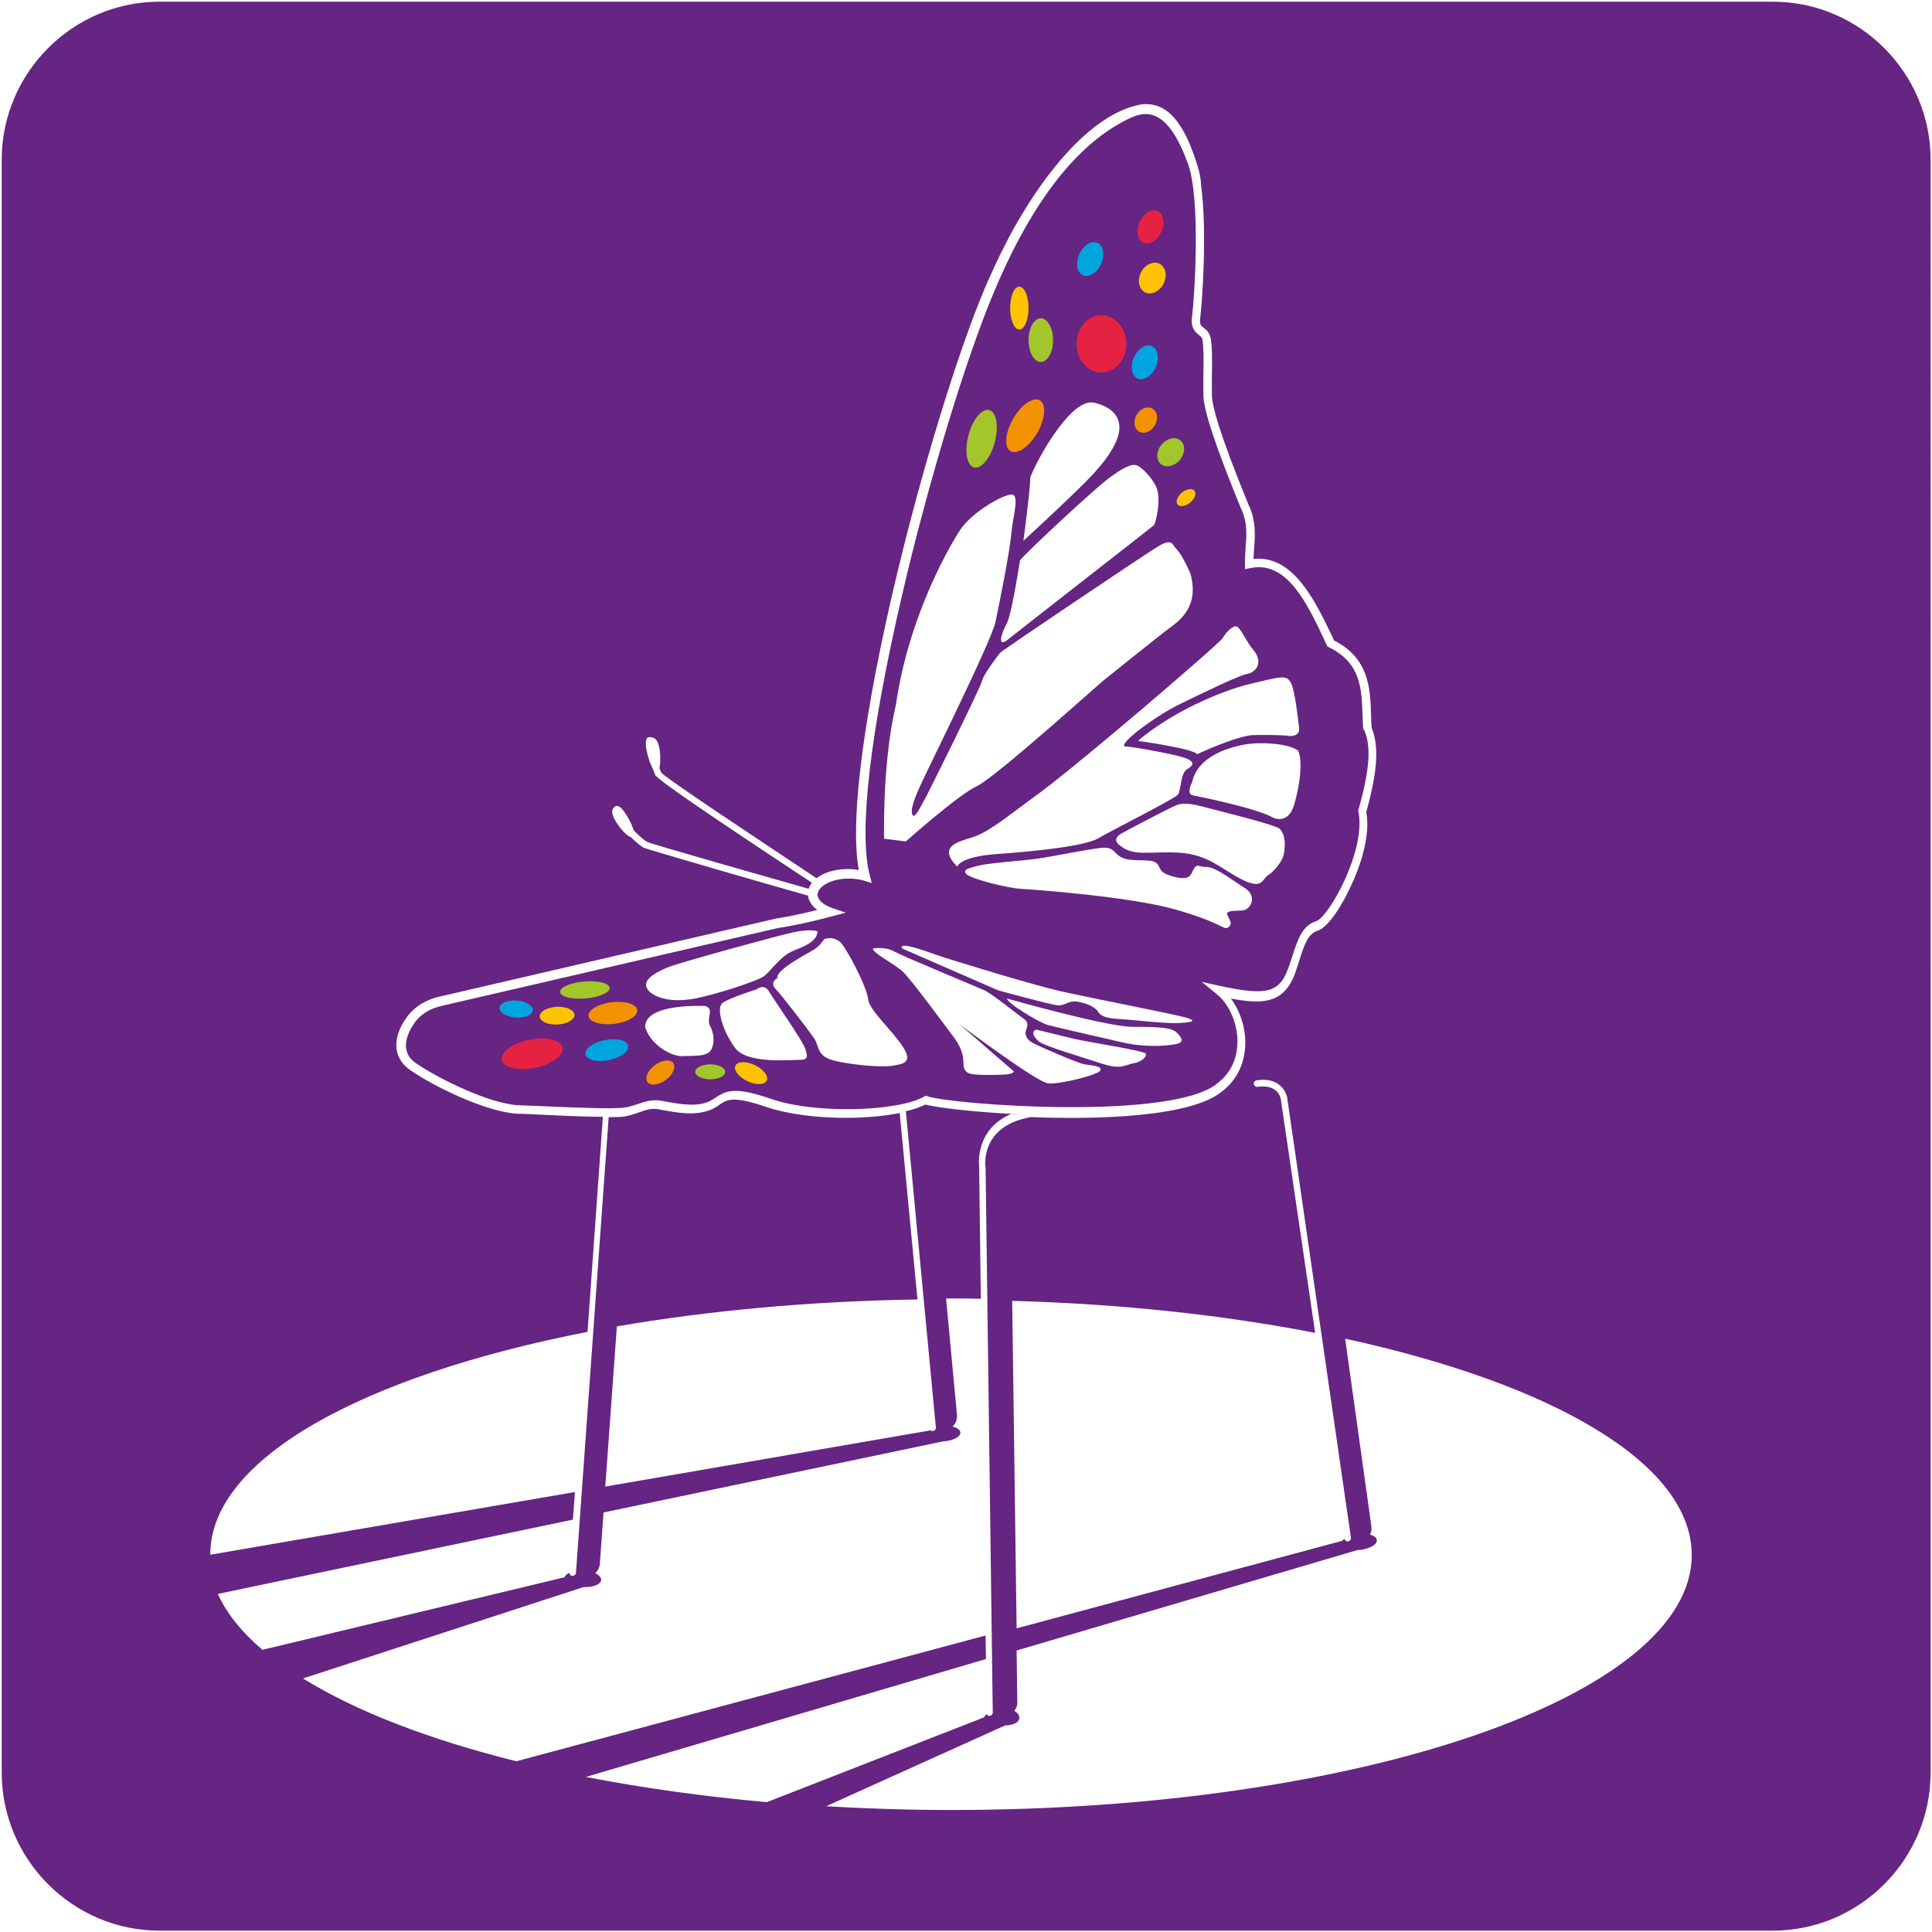 <?xml version="1.0" encoding="UTF-8"?>
<svg xmlns="http://www.w3.org/2000/svg" xmlns:xlink="http://www.w3.org/1999/xlink" version="1.1" id="Ebene_1" x="0px" y="0px" viewBox="0 0 566.9 566.9" style="enable-background:new 0 0 566.9 566.9;" xml:space="preserve">
<style type="text/css">
	.st0{fill:#662483;}
	.st1{fill:#A2C62C;}
	.st2{fill:#F39200;}
	.st3{fill:#FDC300;}
	.st4{fill:#E62243;}
	.st5{fill:#00A5DF;}
</style>
<g>
	<g>
		<path class="st0" d="M338.8,31.2L338.8,31.2C338.7,31.1,338.8,31.2,338.8,31.2z"></path>
		<g>
			<path class="st0" d="M249,257.8c-5.4,0-9.1,2.5-9.1,4.7c0,1.5,1.6,3,4.2,3.9l4.1,1.4l-4.2,1.1c-9.3,2.5-15,3.3-15.7,3.4     l-98.9,22.9c-5.6,1.3-7.9,5-7.9,5.2l-0.1,0.1c0,0-2.8,3.7-2.2,7.3c0.3,1.7,1.2,3.1,2.9,4.2c7,4.8,21.8,11.9,30,12.3     c1.4,0.1,3.2,0.1,5.1,0.2c9.1,0.4,22.8,1,26,0.5c1.4-0.2,2.6-0.6,3.8-1c2.1-0.7,4.3-1.5,7.1-1c0.5,0.1,1.1,0.2,1.6,0.3     c3.6,0.6,8.1,1.5,11.9,0.1c1-0.4,1.7-0.9,2.5-1.4c1.6-1.1,3.1-1.9,5.7-1.9c2.3,0,5.4,0.6,10.3,2.3c13.6,4.7,37.7,3.6,45-0.6     l0.5-0.3l0.6,0.2c7.8,2.5,71.7,7.2,85-3.8c4.8-3.7,5.8-8.5,5.9-12c0.1-5.5-2.4-11.3-6.2-14.3l-4.3-3.5l5.4,1.2     c12.8,2.7,17.2,2.4,19.9-4.9c0.5-1.3,0.9-2.6,1.3-3.8c1.6-5,2.9-9,7-10.3c3.7-1.2,14.7-20.8,12.4-32.1l-0.1-0.3l0.1-0.3     c3.3-11.7,3.8-18.5,1.7-23.4L400,214v-0.2c-0.1-1.3-0.2-2.8-0.2-4.1c-0.3-7.8-0.5-15.2-9.9-19.8l-0.4-0.2l-0.2-0.4     c-0.3-0.7-0.7-1.4-1-2.2c-4.8-10.1-10.8-22.7-21.4-20.4l-1.6,0.3v-1.6c0-1.7,0.1-3.3,0.2-4.8c0.3-3.8,0.5-7-1.1-10.9l-0.1-0.1     c-7.5-18.3-11.2-29.3-11.2-33.8c0-1.6,0-3.3,0-5c0.1-4.6,0.1-9.4-0.3-11.2c-0.1-0.6-0.4-0.8-1-1.3c-1.3-1-2.5-2.3-2-5.6     c0.6-4.3,2.7-34.3-1.3-44.9c-2.9-7.8-6-12.3-9.6-13.8c-2-0.8-4.1-0.7-6.5,0.3c-15.5,6.8-29.3,24.1-40.7,51.3     c-8.2,19.3-19.3,55.8-27,89c-9.4,40.4-12.8,69.6-9.5,82.2l0.6,2.3l-2.3-0.7C252.2,258,250.6,257.8,249,257.8z M208.7,308     c-1.2,2.2-5.2,1.7-8.4,1.9c-3.2,0.2-9.6-3.4-11-8.6c0-7.1,17.7-6.1,17.7-6.1c2.7,1,0.2,3.4,1.3,5.7     C209.5,303.2,209.8,305.8,208.7,308z M204.4,292.9c-6.4,1.3-11.3,0.3-13.8-1.9c-3.4-3.4,2.5-5.9,5.2-7.1     c2.7-1.2,31.4-9.1,36.8-10.3c5.6-1.2,7.3-0.3,7.3-0.3c-0.2,2.5-2.5,3.9-6.9,5.6c-4.4,1.7-7.1,6.7-9.4,7.9     C221.2,288.1,210.8,291.6,204.4,292.9z M234.4,311c-2.9,0-15.2,1.2-18.7-3.5c-3.5-4.7-5.7-11.6-3.7-13.2c2-1.5,10-4,10-4     s2.2-1.9,3.7,0.7c1.5,2.5,9.4,13.8,10.5,16.5C237.1,310.2,237.2,311,234.4,311z M332.6,312c-2.7,0.5-3.5,2-9.6,0     c-6.1-2-16.9-5.2-18.2-6.4c-1.3-1.2-2.4-2.7-0.8-3.5c0,0,6.9,1.7,11.1,2.7c4.2,1,20.8,3.5,21.1,4.4     C336.5,310,335.3,311.5,332.6,312z M344.9,306.4c-2.9,0.5-8.8,1-15.4-0.5c-6.6-1.5-19.2-4.4-21.9-5.1c-2.7-0.7-12.3-6.6-12.1-7.8     c0,0,29.2,8.3,36.8,8.3c7.8,0,11.5,0.2,13,1.7S347.7,305.9,344.9,306.4z M345.8,300.2c-3.7,0.2-13.8-1-17.4-1.2     c-3.5-0.2-5.2-0.7-6.1-2c-0.8-1.3-2.7-2.4-5.7-3c-3-0.7-4,1.2-6.2,1s-17.5-4.4-17.5-4.4l-28.2-12.3c-1.2-2.2,6.7,0.7,10.1,1.9     c3.4,1.2,27.5,8.6,36.2,10.6c8.8,2,34.3,6.9,37.4,7.9C351.4,299.7,349.4,300,345.8,300.2z M364.9,267.1c-1.9,0.3-5.6-0.2-4.7,1.5     c0.8,1.7,1.5,2.5,0.2,3.5c-1.3,1-1.7-1.3-15.4-5.2c-13.7-3.9-42.1-5.9-45.6-6.1s-13.8-2.7-15.7-4.2c-1.9-1.5,2-2.2,2-2.2     c3.5-1.3,14.5-1.7,20.4-2.7c5.9-1,12.7-2.4,16.9-2.9c4.2-0.5,3.7,1.9,6.6,3c2.9,1.2,8.3,0,9.8,1.5c1.5,1.5,0.2,2.7,5.2,4     c5.1,1.3,4.9-1.2,5.6-2.2c1.2-1.9,1.2-0.7,3.9-0.7s7.9,4.2,11.5,6.4C369,263.3,366.8,266.8,364.9,267.1z M376.7,250.6     c-0.3,2-2.9,5.2-4.6,6.2c-1.7,1-1.5,4.4-7.6,1.3c-6.1-3-9.8-7.4-18.6-7.9c-8.8-0.5-13.2,1.3-17.4-2.2c0,0-2.5-1.7,0.5-3.4     c3-1.7,13.5-7.1,15.2-7.9c1.7-0.8,3.2-1.5,8.8,0s20.4,5.1,22.4,6.4C377.4,245,377.1,248.6,376.7,250.6z M379.4,237.1     c-1,2.5-2.9,3.9-5.7,2.9c-4.4-2.7-21.4-6.2-23.6-6.6c-2.2-0.3-0.3-3.9-0.3-3.9c1.9-8.9,14.2-11,17.4-11.3s10.3-0.2,13.7,2     C382.8,224.5,380.4,234.6,379.4,237.1z M378.7,200.2c1.3,2.2,2.2,11.1,2.5,13.5c0.3,2.4-2.7,2.4-3.4,2.2     c-0.7-0.2-6.9-0.3-10.3-0.2c-3.4,0.2-11.1,3.2-16.2,5.6c-1.3-1.7-17.4-3.9-17.4-3.9c9.4-8.1,23.8-14.5,32.8-16.7     C376,198.5,377.4,198,378.7,200.2z M358.8,187.2c0.8-1.5,2.9-3.7,4-3.4c1.2,0.3,3,4.7,5.1,7.1c2,2.4,1.9,5.4-1.3,6.7     c-2.7,0.3-13.5,5.7-20.2,8.9c-6.7,3.2-18.1,11.5-16.4,12.5c1.7,0,14.3,2.2,17.7,3.4c3.4,1.2,2.2,2.4,0.5,3.4     c-1.7,1-1.7,6.1-2.5,7.3c-0.8,1.2-19.4,10.5-23.3,12.8c-3.9,2.4-18.7,3.9-29.9,4.7c-11.1,0.8-11.6,3.7-11.6,3.7     c-6.1-6.1,0.7-7.4,4.4-8.6c4.7-1.5,9.6-5.6,16.7-10.8C313.7,226.8,358,188.7,358.8,187.2z M302.3,140.1     c1.9-5.1,12.1-23.8,18.9-21.9c5.1,1.2,9.1,4.6,6.4,11.1c-2.7,6.6-10.5,13.5-14.5,17.4c-4,3.9-12.8,12-12.8,12     S302.4,142.8,302.3,140.1z M325.4,140.3c4-3,6.7-4.4,8.3-3.7c0.8,0.3,3.5,2.4,5.4,5.9c1.9,3.5,0,11.1-0.5,11.6     s-39.7,31-42.9,33.6c-3.2,2.5-1.9-1.9-0.3-4.7c1.5-2.9,3.9-18.6,3.9-18.6C301.7,161.5,321.3,143.3,325.4,140.3z M262.9,206.7     c3.9-27,16.7-48,18.9-51.3c3.4-5.1,12.5-10.3,15-10.3s0.4,6.3,0,11.1c-0.5,5.7-3.5,20.6-4.7,26.3c-1.2,5.7-19.9,43.2-22.1,48.1     c-2.2,4.9-2.9,7.4-2.2,8.6c0.7,1.2,2.9-3.7,3.4-4.4c0.5-0.7,16.7-33.4,17-35.1s4.6-7.3,5.2-8.1c0.7-0.8,42.2-28.7,46.3-31.2     c4-2.5,4.4-0.7,4.9,0s1.9,1.5,4.7,7.9c2.7,9.8-3.2,13.8-6.4,16.2c-2.5,1.8-17,13.5-18.9,15c-1.9,1.5-32,28.7-37.4,31.2     c-5.4,2.5-20.8,16.2-20.8,16.2l-6.4-0.8C259.5,246.2,258.7,224.6,262.9,206.7z M262.2,279.1c2.7,1.5,24.5,10.5,26.7,11.5     c2.2,1,10.6,7.8,11.6,8.4c1,0.7,1.2,1.7,0.7,2.9c-0.5,1.2-0.5,2.9,2,4.2c2.5,1.3,13.2,5.9,15,6.2c1.9,0.3,5.6,0.5,4.6,1.9     c-1,1.3-11.8,4-15.2,3.7c-3.4-0.3-26.1-17.4-26.1-17.4l15.9,13.8c0,0,0.5,0.8-2.5,1c-3,0.2-8.4,0.2-10-0.2     c-1.5-0.3-2.2-1.3-2.2-3c0-1.7-0.2-4-2.5-7.3c-2.4-3.2-12.7-17.2-15.2-19.6s-8.8-5.4-8.9-6.9C256,278.4,259.5,277.6,262.2,279.1z      M264.9,307.1c3.2,4.9-0.2,5.1-2.9,5.6c-2.7,0.5-10.5,0-16.5-1.3c-6.1-1.3-4.9-4.2-6.6-6.7c-1.7-2.5-9.4-12.5-11.3-14.5     c-1.9-2,0.5-3.2,0.5-3.2c-0.5-2.2,7.3-6.4,10.3-8.1c3-1.7,2.9-3.4,4-3.5c1.2-0.2,2.2-0.3,3.9,0.8c1.7,1.2,8.1,13.3,8.4,16.9     C255.1,296.5,261.7,302.2,264.9,307.1z"></path>
		</g>
		<g>
			<g>
				<path class="st0" d="M520.2,0.5H46.8C21.3,0.5,0.5,21.4,0.5,46.9v473.2c0,25.5,20.8,46.4,46.3,46.4h473.4      c25.5,0,46.3-20.9,46.3-46.4V46.9C566.5,21.4,545.7,0.5,520.2,0.5z M279.1,531.1c-12.6,0-24.9-0.4-36.7-1.1l52.5-23.7      c2.7-0.1,4.2-1,4.2-2.3c0-0.8-0.6-1.5-1.5-2c0.6-0.7,1-1.6,0.9-2.6l-0.2-15.1l100.1-29.5c0.2,0,0.4,0,0.6,0      c2.9-0.3,5.1-1.6,5-2.9c-0.1-0.7-0.9-1.3-2-1.6c0.4-0.7,0.5-1.6,0.4-2.4l-7.7-55.1c61.1,13.3,101.7,36.7,101.7,63.5      C496.4,497.6,399.1,531.1,279.1,531.1z M61.7,456.1c0-28,44.6-52.4,110.7-65.3l4.5-63.1c-5.7,0-13.5-0.4-19.9-0.7      c-1.9-0.1-3.7-0.2-5.1-0.2c-8.8-0.4-23.9-7.6-31.4-12.7c-2.3-1.6-3.7-3.6-4.1-6c-0.7-4.5,2.2-8.6,2.7-9.2      c0.4-0.7,3.2-4.9,9.6-6.4l99.1-23c0.1,0,4.5-0.6,12-2.5c-1.6-1.2-2.5-2.6-2.7-4.2c-9.3-2.6-47.1-13.5-48.3-14.1      c-0.4-0.2-2.2-1.5-3.6-3c-2-0.6-6.5-6.4-5.4-8.3c1.2-2,2.7-0.7,4.8,3.1c0.6,1.1,1,2.1,1.3,3c1,1.3,3,2.9,3.9,3.5      c1.7,0.8,38,11.1,47.5,13.8c0.2-0.6,0.5-1.2,0.9-1.8c-30.9-20.4-45.7-30.5-46-31.7c-0.1-0.4-0.4-1.1-0.7-1.8v-0.1      c-1.1-1.7-3.3-9.1-1-9.1c1.5,0,2.8,0.4,3.2,4.9c0.1,1.6,0,3.1-0.2,4.2c0.2,0.5,0.4,0.9,0.5,1.3c2,2.1,27.6,19,45.6,31      c2.1-1.7,5.5-2.7,9.2-2.7c1.1,0,2.2,0.1,3.2,0.3c-5.8-31.5,20.8-132.4,37-170.8c2-4.6,4-9,6.1-13c0,0,18-37.2,40-40.9      c7.4-0.7,12.5,5.3,16.5,18.8c0.8,2.7,0.8,4.7,0.8,4.7c1.9,13.7,0.3,35.2-0.2,39c-0.3,2.1,0.2,2.5,1,3.1c0.7,0.5,1.6,1.3,2,2.8      c0.5,2.2,0.5,6.7,0.4,11.9c0,1.7,0,3.4,0,5c0,2.8,1.9,10.7,11,32.8l0.1,0.1c1.8,4.4,1.6,8.1,1.3,12.1c-0.1,1-0.1,2-0.2,3.1      c11.6-1.2,18,12.2,22.8,22.1c0.3,0.6,0.6,1.2,0.8,1.8c10.3,5.2,10.7,14.1,10.9,21.9c0,1.3,0.1,2.6,0.2,3.8      c2.2,5.5,1.7,12.7-1.6,24.7c1.4,7.5-2.4,17.2-4.2,21c-2.7,6.1-6.9,12.8-10.1,13.8c-2.8,0.9-3.9,4.1-5.3,8.6      c-0.4,1.2-0.8,2.5-1.3,3.9c-3.2,8.8-9.4,9.2-18.8,7.4c2.7,3.7,4.3,8.6,4.2,13.3c-0.1,5.7-2.5,10.7-6.9,14      c-8.9,7.4-36.2,8.4-58.2,7.4l2,0.1c-0.1,0.1-0.2,0.1-0.4,0.1c-14.4,2.8-12.8,14.3-12.7,14.8v0.1l2.1,159.7c0,0.5-0.4,1-1,1      c-0.3,0-0.6-0.2-0.8-0.5c-0.3,0.3-0.6,0.5-0.7,0.9l-63.8,24.9c-18.9-1.7-36.6-4.2-53.1-7.4l117.4-34.6l-0.1-6.9l-137.7,36.9      c-25.7-6.4-47.1-14.7-62.6-24.3l82.3-26.8c2.8,0.1,5.1-0.8,5.2-2.1c0-0.7-0.6-1.4-1.7-2c0.7-0.7,1.2-1.6,1.3-2.7l1.1-15.1      l99.8-20.9c0.1,0,0.2,0,0.3,0c2.6-0.2,4.7-1.4,4.6-2.6c-0.1-0.8-1-1.4-2.3-1.7c0.9-0.8,1.4-2.1,1.3-3.4l-3.2-34.2      c0.4,0,0.8,0,1.2,0c3,0,6,0,9,0.1l-0.5-38.8c-0.1-1-1-10.9,9.3-15.4l3.2,0.1c-13.2-0.6-24.4-1.9-28.3-2.9      c-1.7,0.9-4,1.6-6.7,2.2l1-0.2l8.8,92.7c0.1,0.5-0.3,1-0.9,1.1h-0.1c-0.2,0-0.4-0.1-0.5-0.2l-95.5,16.5l3.4-47      c26.7-4.6,56.5-7.4,88.2-7.9l-5.2-54.7c-4.6,0.9-10.1,1.4-15.9,1.4c-8.2,0-16.8-1-23.3-3.2c-9.7-3.3-11.4-2.2-13.6-0.7      c-0.8,0.6-1.7,1.2-3.1,1.7c-4.4,1.6-9.3,0.7-13.2,0c-0.6-0.1-1.1-0.2-1.6-0.3c-2.2-0.4-3.8,0.2-5.8,0.9      c-1.2,0.4-2.6,0.9-4.2,1.2c-1,0.2-2.9,0.2-5.3,0.2h0.6l-9.6,133.7c0,0.5-0.5,0.9-1,0.9c0,0,0,0-0.1,0c-0.5,0-0.8-0.4-0.8-0.9      c-0.7,0.3-1.3,0.8-1.4,1.3l-88.7,21.3c-6.1-5.2-10.5-10.7-13.1-16.4l104.2-21.8l0.6-8.1L61.7,456.2V456.1z M375.8,322.4      c-0.1-0.4-0.9-4.3-6.8-3.5c-0.5,0.1-1-0.3-1.1-0.8c-0.1-0.5,0.3-1,0.8-1.1c7.9-1.2,9,5,9,5.1l18.7,129.1c0.1,0.5-0.3,1-0.8,1.1      h-0.1c-0.5,0-0.9-0.3-1-0.8c-0.2,0.2-0.5,0.4-0.6,0.6l-95.6,25.7l-1.3-96.1c32.1,0.9,62.2,4.2,88.9,9.4L375.8,322.4z"></path>
				<path class="st0" d="M264.1,326.7L264.1,326.7c0.2,0,0.4-0.1,0.6-0.1L264.1,326.7z"></path>
			</g>
			
				<ellipse transform="matrix(0.257 -0.966 0.966 0.257 89.763 373.99)" class="st1" cx="288.1" cy="128.6" rx="8.7" ry="4"></ellipse>
			
				<ellipse transform="matrix(0.499 -0.867 0.867 0.499 42.261 323.303)" class="st2" cx="300.8" cy="125.1" rx="8.6" ry="4.1"></ellipse>
			<ellipse class="st1" cx="305.4" cy="99.8" rx="3.6" ry="6.4"></ellipse>
			<ellipse class="st3" cx="299.1" cy="90.4" rx="2.7" ry="6.3"></ellipse>
			<ellipse class="st4" cx="323.2" cy="100.9" rx="7.3" ry="8.4"></ellipse>
			<ellipse transform="matrix(0.409 -0.912 0.912 0.409 101.639 369.323)" class="st5" cx="336" cy="106.2" rx="5.2" ry="3.5"></ellipse>
			
				<ellipse transform="matrix(0.498 -0.867 0.867 0.498 62.092 353.367)" class="st2" cx="336.1" cy="123.1" rx="3.9" ry="3.1"></ellipse>
			
				<ellipse transform="matrix(0.646 -0.763 0.763 0.646 20.299 309.148)" class="st1" cx="343.6" cy="132.7" rx="4.5" ry="3.5"></ellipse>
			
				<ellipse transform="matrix(0.776 -0.631 0.631 0.776 -14.011 252.315)" class="st3" cx="347.9" cy="145.9" rx="3.2" ry="1.9"></ellipse>
			
				<ellipse transform="matrix(0.455 -0.89 0.89 0.455 111.655 345.594)" class="st3" cx="338.3" cy="81.5" rx="4.7" ry="3.7"></ellipse>
			
				<ellipse transform="matrix(0.408 -0.913 0.913 0.408 139.032 347.637)" class="st4" cx="337.6" cy="66.6" rx="5.1" ry="3.5"></ellipse>
			<ellipse transform="matrix(0.98 -0.2 0.2 0.98 -58.074 41.906)" class="st5" cx="178.1" cy="308" rx="6.4" ry="3"></ellipse>
			
				<ellipse transform="matrix(0.802 -0.598 0.598 0.802 -149.697 178.095)" class="st2" cx="193.6" cy="314.7" rx="4.7" ry="2.7"></ellipse>
			<ellipse transform="matrix(0.993 -0.12 0.12 0.993 -34.358 23.718)" class="st2" cx="179.8" cy="297.2" rx="7.2" ry="3.2"></ellipse>
			
				<ellipse transform="matrix(0.996 -8.454858e-02 8.454858e-02 0.996 -23.959 15.56)" class="st1" cx="171.7" cy="290.6" rx="7.3" ry="2.5"></ellipse>
			
				<ellipse transform="matrix(0.98 -0.2 0.2 0.98 -58.738 37.529)" class="st4" cx="156.2" cy="309.1" rx="9.1" ry="4.2"></ellipse>
			
				<ellipse transform="matrix(0.999 -5.284329e-02 5.284329e-02 0.999 -15.511 9.053)" class="st3" cx="163.4" cy="297.9" rx="5.1" ry="2.6"></ellipse>
			
				<ellipse transform="matrix(7.812749e-02 -0.997 0.997 7.812749e-02 -155.591 423.896)" class="st5" cx="151.4" cy="296.1" rx="2.5" ry="4.9"></ellipse>
			<ellipse class="st1" cx="208.4" cy="314.5" rx="4.4" ry="2.2"></ellipse>
			
				<ellipse transform="matrix(0.435 -0.9 0.9 0.435 -158.849 376.398)" class="st3" cx="220.5" cy="314.8" rx="2.6" ry="5.1"></ellipse>
			<ellipse transform="matrix(0.409 -0.912 0.912 0.409 119.795 336.812)" class="st5" cx="320" cy="75.9" rx="5.2" ry="3.5"></ellipse>
		</g>
	</g>
</g>
</svg>
